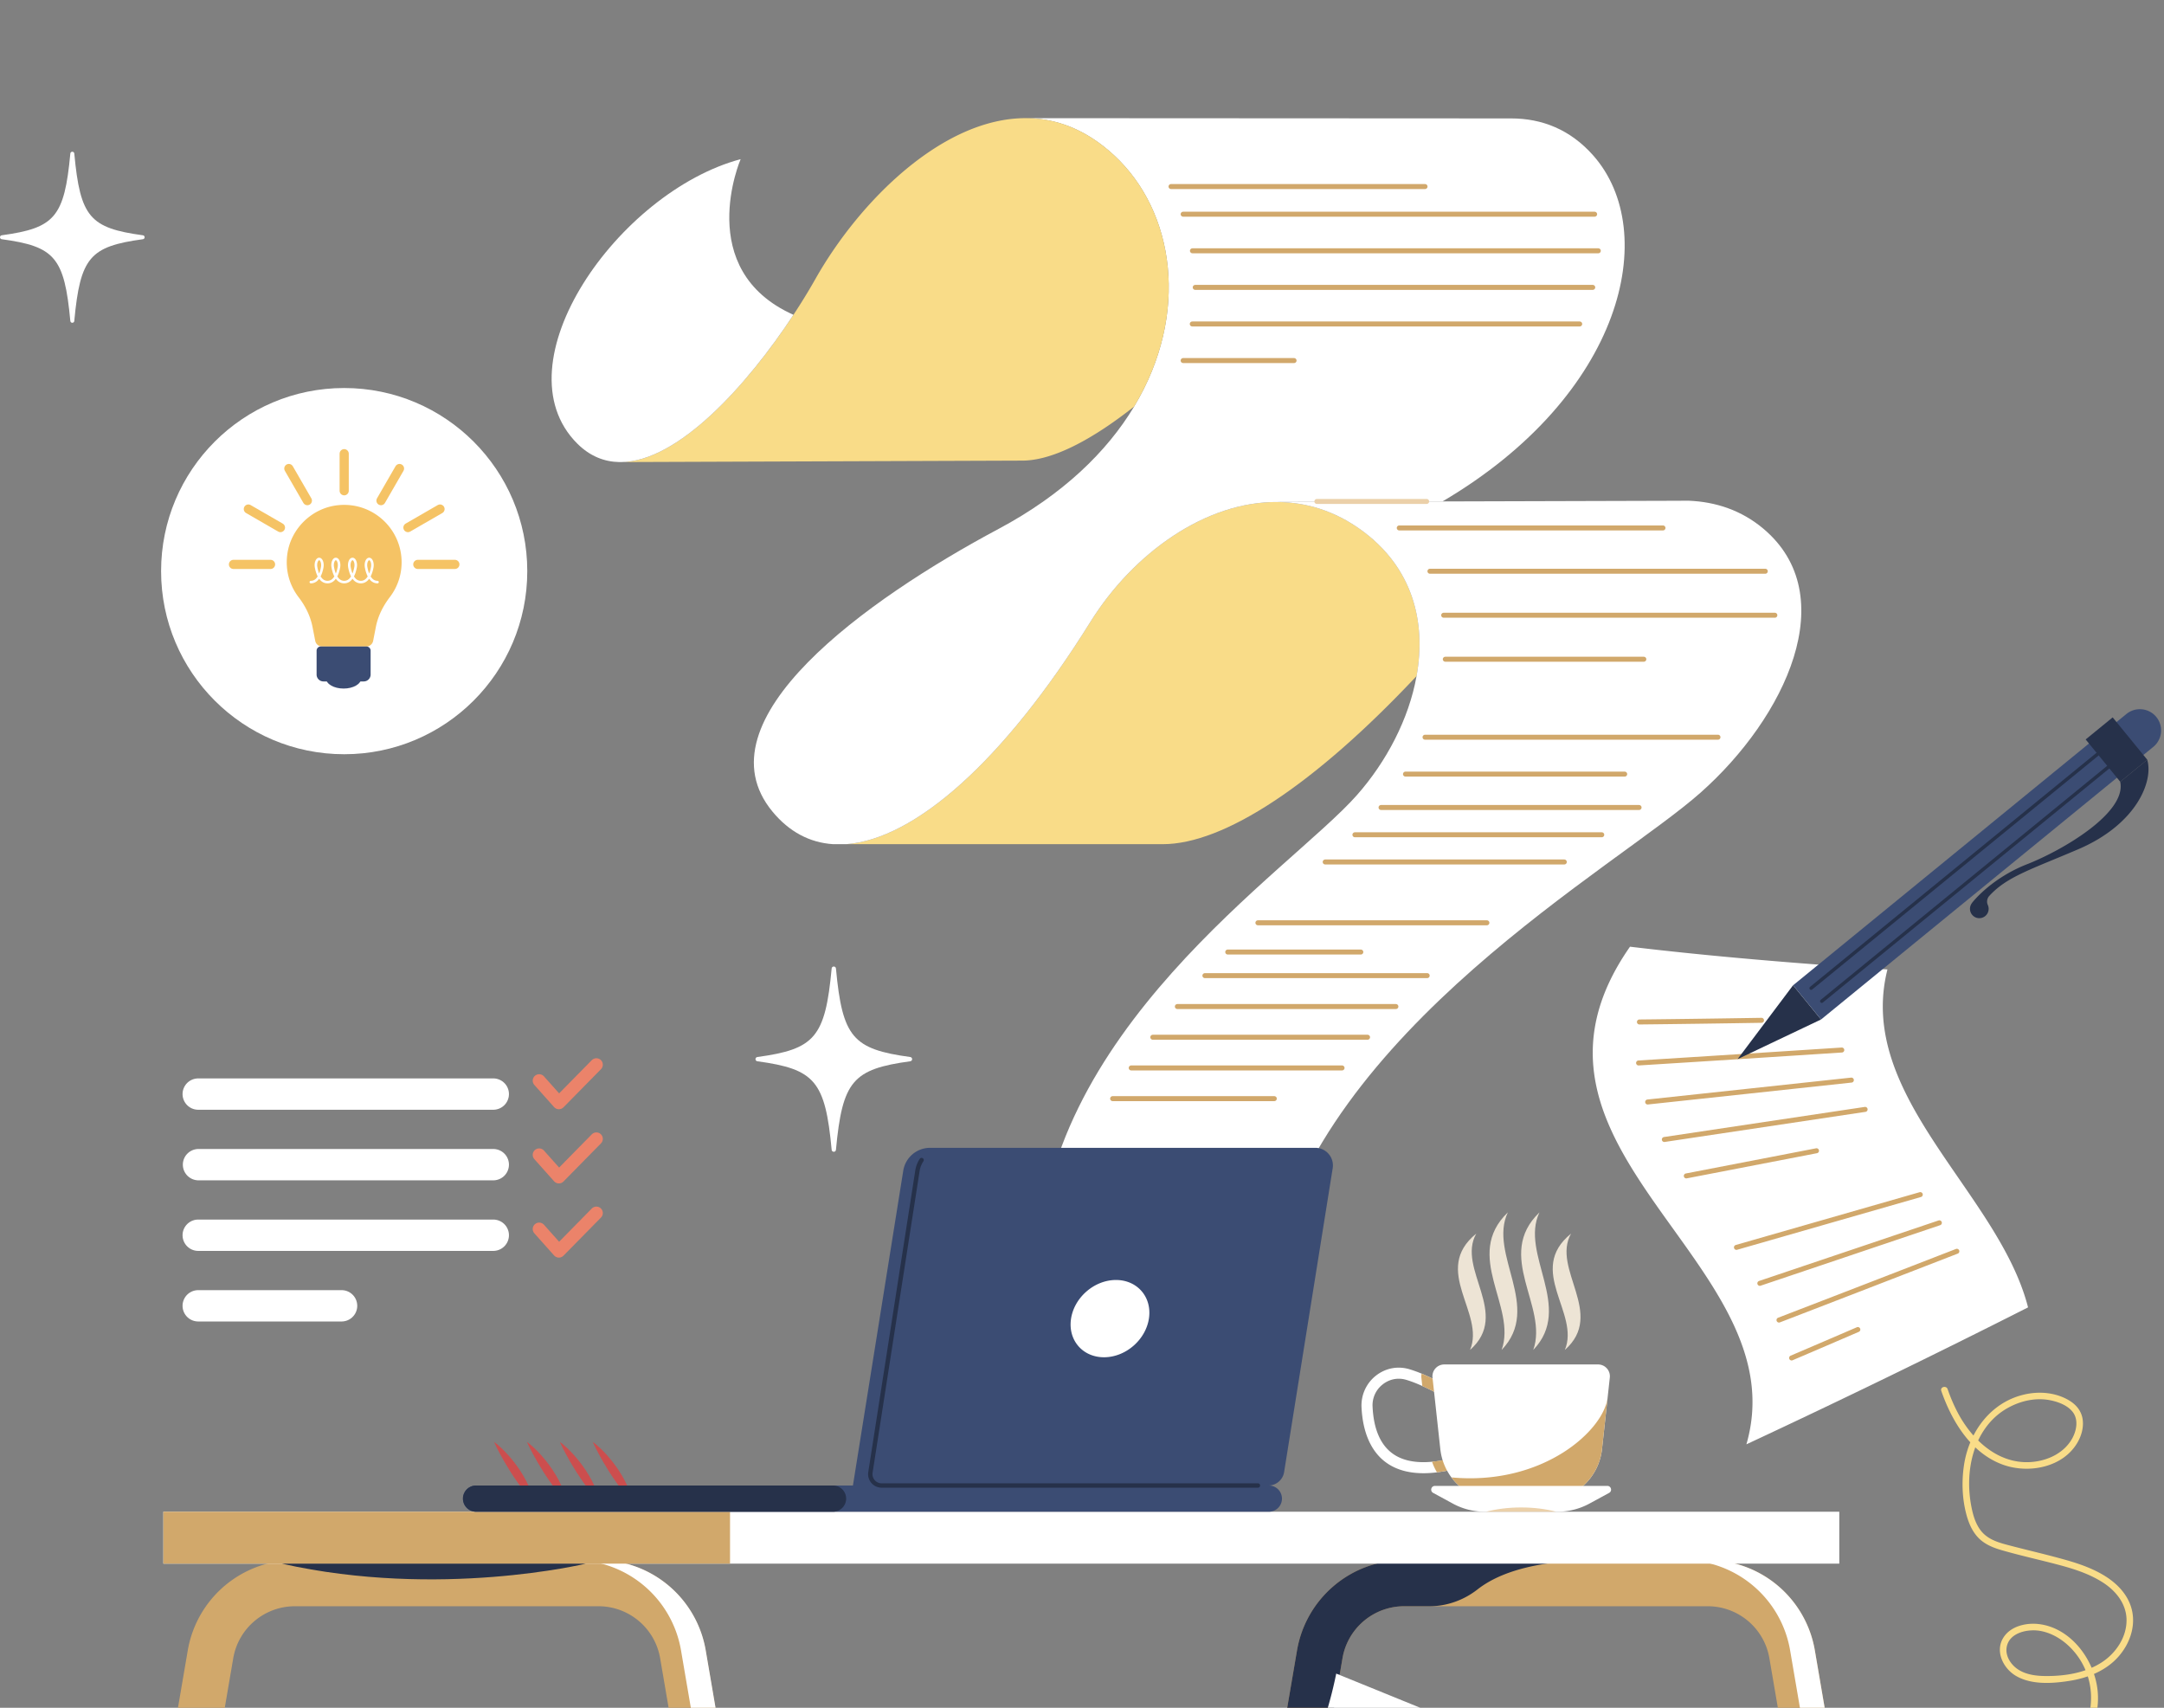 <svg xmlns="http://www.w3.org/2000/svg" width="403" height="318" fill="none" viewBox="0 0 403 318"><rect x="0" y="0" width="403" height="318" fill="#808080" stroke="none"/><g clip-path="url(#a)"><path fill="#f9dc88" d="M216.558 157.193h-58.96c12.693-.946 29.191-15.247 45.468-41.394 7.98-12.804 21.519-22.49 34.925-22.317 5.291.049 10.569 1.645 15.468 5.18 9.649 6.973 12.165 17.149 10.348 27.228-19.137 20.365-35.918 31.303-47.249 31.303"/><path fill="#fff" d="M237.991 93.47v.012c-13.405-.172-26.946 9.513-34.925 22.318-16.278 26.146-32.776 40.448-45.469 41.393h-2.48c-4.333-.295-8.151-2.296-11.268-6.076-14.032-17.002 17.578-39.539 42.105-52.625 11.956-6.371 20.182-14.362 25.251-22.783v-.012c10.41-17.284 7.538-36.324-3.695-46.747-5.279-4.897-10.876-6.947-16.498-6.947l89.993.047h.429c5.709 0 10.987 2.05 15.283 6.91 12.57 14.24 5.597 44.598-28.087 64.412h-.012z"/><path fill="#f9dc88" d="M211.204 75.695v.012c-7.722 6.09-15.431 10.325-21.421 10.055v.012l-74.17.27c10.643-.05 23.483-14.228 32.15-27.425a115 115 0 0 0 4.137-6.752c8.078-14.276 23.545-29.842 39.062-29.867h.049c5.623 0 11.22 2.05 16.499 6.948 11.23 10.423 14.103 29.463 3.694 46.747"/><path fill="#fff" d="M137.929 29.637s-8.911 20.611 9.833 28.982c-8.667 13.197-21.507 27.375-32.15 27.424h-.27c-2.811-.049-5.476-1.092-7.833-3.437-14.864-14.841 7.624-46.881 30.42-52.97M311.876 93.249l2.566-.012c5.118.196 9.869 1.804 13.883 5.156 14.927 12.46 4.174 35.182-11.612 49.189-15.775 14.018-70.413 44.082-80.05 88.519l-43.284.897c-.147-44.634 46.881-74.857 59.317-88.937 5.499-6.225 9.673-14.167 11.11-22.17 1.817-10.078-.7-20.254-10.349-27.227-4.897-3.536-10.176-5.132-15.467-5.18v-.013l30.627-.098h.012l43.076-.123h.171z"/><path stroke="#ebd0a9" stroke-linecap="round" stroke-linejoin="round" stroke-miterlimit="10" stroke-width=".928" d="M265.686 93.376h-20.448"/><path stroke="#d1a86b" stroke-linecap="round" stroke-linejoin="round" stroke-miterlimit="10" stroke-width=".928" d="M266.297 106.371h62.451M268.855 114.563h61.675M269.156 122.755h36.972M265.383 137.275h54.554M261.742 144.146h40.823M257.191 150.362h48.053M252.324 155.443h45.969M246.789 160.508h44.531M234.258 171.834h42.645M228.641 177.278h24.784M224.387 181.672h41.397M219.258 187.428h40.698M214.684 193.144h39.994M210.664 198.861h39.266M207.203 204.578h30.108M260.582 98.308h49.115M218.078 34.738h47.305M220.336 39.886h76.629M222.066 46.7h75.585M222.586 53.513h74.028M222.035 60.327h72.151M220.336 67.14h20.656"/><path fill="#cc4e4e" d="M110.398 268.525s2.849 6.387 7.51 11.393c-1.296-6.042-6.474-10.79-7.51-11.393M104.266 268.525s2.849 6.387 7.509 11.393c-1.294-6.042-6.474-10.79-7.509-11.393M98.137 268.525s2.849 6.387 7.51 11.393c-1.297-6.042-6.475-10.79-7.51-11.393M92.012 268.525s2.849 6.387 7.51 11.393c-1.295-6.042-6.475-10.79-7.51-11.393"/><path fill="#fff" d="M169.516 197.62c-10.69 1.467-12.636 3.632-13.839 16.492-.045.481-.752.481-.797 0-1.203-12.862-3.149-15.027-13.839-16.492-.461-.064-.461-.729 0-.791 10.69-1.467 12.636-3.632 13.839-16.492.045-.481.752-.481.797 0 1.203 12.861 3.149 15.027 13.839 16.492.462.062.462.727 0 .791M26.613 44.543c-9.87 1.355-11.667 3.353-12.78 15.228-.04.444-.692.444-.735 0C11.989 47.896 10.192 45.896.32 44.543c-.425-.058-.425-.672 0-.73C10.19 42.46 11.986 40.46 13.1 28.586c.04-.444.692-.444.735 0 1.11 11.874 2.907 13.874 12.779 15.227.425.058.425.672 0 .73"/><path fill="#d1a86b" d="m218.586 492.517 31.421-183.71a11.65 11.65 0 0 1 11.509-9.708h56.49a11.65 11.65 0 0 1 11.51 9.708l31.421 183.71h8.719l-31.669-185.16a20.22 20.22 0 0 0-19.981-16.851h-56.49a20.224 20.224 0 0 0-19.98 16.852l-31.669 185.159z"/><path fill="#26314a" d="m241.536 307.358-31.669 185.159h8.719l31.421-183.71a11.65 11.65 0 0 1 11.509-9.708h4.684c3.257 0 6.393-1.129 8.959-3.135 4.108-3.213 11.113-5.458 22.678-5.458h-36.322a20.22 20.22 0 0 0-19.979 16.852"/><path fill="#fff" d="M337.983 307.357a20.22 20.22 0 0 0-19.981-16.851h-4.604a20.224 20.224 0 0 1 19.981 16.851l31.669 185.16h4.604z"/><path fill="#d1a86b" d="m12.012 492.517 31.42-183.71a11.65 11.65 0 0 1 11.51-9.708h56.49a11.65 11.65 0 0 1 11.51 9.708l31.421 183.71h8.718l-31.668-185.16a20.22 20.22 0 0 0-19.981-16.851h-56.49a20.224 20.224 0 0 0-19.98 16.852L3.293 492.517z"/><path fill="#fff" d="M131.436 307.357a20.22 20.22 0 0 0-19.98-16.851h-4.604a20.224 20.224 0 0 1 19.98 16.851l31.669 185.16h4.604z"/><path fill="#fff" d="M342.531 281.5H30.421v9.667h312.11z"/><path fill="#d1a86b" d="M135.954 281.5H30.422v9.667h105.532z"/><path fill="#26314a" d="M52.477 291.167h56.622s-27.275 6.589-56.622 0"/><path fill="#3b4c73" d="M236.298 281.5H88.656a2.441 2.441 0 1 1 0-4.883h147.642a2.44 2.44 0 1 1 0 4.883"/><path fill="#26314a" d="M155.136 281.5h-66.48a2.441 2.441 0 1 1 0-4.883h66.48a2.441 2.441 0 1 1 0 4.883"/><path fill="#3b4c73" d="M236.21 276.618h-77.37l9.373-58.624a5.056 5.056 0 0 1 4.992-4.258h71.743a3.28 3.28 0 0 1 3.239 3.799l-9.048 56.584a2.97 2.97 0 0 1-2.929 2.499"/><path stroke="#26314a" stroke-linecap="round" stroke-linejoin="round" stroke-miterlimit="10" stroke-width=".814" d="M171.624 216.015a5 5 0 0 0-.767 1.978l-8.757 56.181a2.118 2.118 0 0 0 2.092 2.444h70.069"/><path fill="#fff" d="M211.131 250.56c3.233-2.847 3.876-7.402 1.435-10.174s-7.041-2.711-10.274.137-3.876 7.402-1.435 10.174 7.041 2.71 10.274-.137M265.096 274.329q2.656 0 5.865-.795l-.496-2.001c-4.964 1.232-8.733.92-11.204-.925-2.234-1.668-3.462-4.592-3.649-8.692a4.91 4.91 0 0 1 1.913-4.146c1.257-.98 2.843-1.283 4.356-.83 1.66.499 3.493 1.306 6.128 2.698l.964-1.822c-2.759-1.46-4.703-2.312-6.499-2.852-2.157-.645-4.426-.218-6.217 1.179a7.05 7.05 0 0 0-2.703 5.867c.213 4.679 1.76 8.224 4.476 10.25 1.844 1.377 4.211 2.069 7.066 2.069"/><path fill="#d1a86b" d="M266.688 272.183a25 25 0 0 0 3.774-.652l.496 2.001a28 28 0 0 1-3.355.627q-.555-.931-.915-1.976M268.002 259.637a57 57 0 0 0-3.132-1.55l-.172-1.571a2.2 2.2 0 0 1 .053-.728c1.211.502 2.565 1.154 4.214 2.027z"/><path fill="#fff" d="M278.94 279.45h8.689a10.775 10.775 0 0 0 10.711-9.608l1.454-13.326a2.2 2.2 0 0 0-2.189-2.44h-28.642a2.2 2.2 0 0 0-2.188 2.44l1.454 13.326a10.773 10.773 0 0 0 10.711 9.608"/><path fill="#d1a86b" d="m299.397 260.165-1.056 9.677a10.775 10.775 0 0 1-10.711 9.608h-8.689a10.76 10.76 0 0 1-8.636-4.342c17.034 1.584 28.419-8.769 29.092-14.943"/><path fill="#fff" d="M276.529 281.5h13.501c2.088 0 4.142-.522 5.975-1.518l3.662-1.992c.63-.343.386-1.298-.331-1.298h-32.113c-.716 0-.959.957-.33 1.298l3.662 1.992a12.5 12.5 0 0 0 5.974 1.518"/><path fill="#ebd0a9" d="M283.284 280.702c2.385 0 4.616.293 6.544.798h-13.09c1.93-.504 4.161-.798 6.546-.798"/><path fill="#ede4d5" d="M292.578 229.709c-8.41 6.829 1.732 14.819-1.16 21.665 7.635-6.718-2.556-15.101 1.16-21.665M286.695 225.755c-8.409 8.074 1.732 17.524-1.16 25.619 7.635-7.944-2.555-17.858 1.16-25.619M280.808 225.755c-8.409 8.074 1.733 17.524-1.16 25.619 7.636-7.944-2.554-17.858 1.16-25.619M274.925 229.709c-8.409 6.829 1.733 14.819-1.16 21.665 7.636-6.718-2.555-15.101 1.16-21.665"/><path fill="#fff" d="M377.684 243.447a1808 1808 0 0 1-52.454 25.503c9.823-33.884-48.012-54.935-21.675-92.665 14.499 1.735 30.652 3.11 47.944 4.236-5.968 23.633 20.714 41.528 26.185 62.926"/><path stroke="#d1a86b" stroke-linecap="round" stroke-linejoin="round" stroke-miterlimit="10" stroke-width=".928" d="M305.309 190.302c7.47-.079 15.052-.184 22.733-.309M305.152 197.936c12.492-.777 25.117-1.583 37.842-2.411M306.844 205.203c12.603-1.351 25.251-2.712 37.931-4.078M309.949 212.185l37.388-5.605M314.039 218.967l24.245-4.685M323.379 232.274l34.232-9.826M327.734 238.97c11.18-3.764 22.321-7.519 33.431-11.268M331.301 245.808c11.153-4.293 22.184-8.56 33.119-12.805M333.652 252.867a4470 4470 0 0 0 12.331-5.292"/><path fill="#fff" d="m243.288 402.42-28.198-39.853c17.211-11.807 29.621-30.452 33.755-50.927l55.272 22.479c-10.51 29.425-32.779 54.494-60.829 68.301M91.863 206.646H36.916a2.916 2.916 0 1 1 0-5.833h54.947a2.916 2.916 0 0 1 0 5.833M91.863 219.789H36.916a2.917 2.917 0 0 1 0-5.833h54.947a2.916 2.916 0 1 1 0 5.833M91.863 232.93H36.916a2.916 2.916 0 1 1 0-5.833h54.947a2.916 2.916 0 0 1 0 5.833M63.665 246.073H36.916a2.916 2.916 0 1 1 0-5.833h26.749a2.917 2.917 0 0 1 0 5.833"/><path stroke="#eb836a" stroke-linecap="round" stroke-linejoin="round" stroke-miterlimit="10" stroke-width="2.399" d="m100.406 201.23 3.676 4.121 6.982-7.098M100.406 215.045l3.676 4.121 6.982-7.099M100.406 228.858l3.676 4.121 6.982-7.098"/><path fill="#3b4c73" d="m396.368 142.867-5.005-6.127 4.64-3.79a3.957 3.957 0 0 1 5.566.56 3.957 3.957 0 0 1-.561 5.566zM395.526 143.767l-5.206-6.372-56.391 46.073 5.206 6.371z"/><path fill="#26314a" d="m333.921 183.468 5.206 6.371-15.541 7.386z"/><path stroke="#26314a" stroke-linecap="round" stroke-linejoin="round" stroke-miterlimit="10" stroke-width=".632" d="m390.635 140.424-53.354 43.589M392.616 142.851l-53.354 43.589"/><path fill="#26314a" d="m399.884 141.47-6.443-7.886-5.029 4.109 6.443 7.886z"/><path fill="#26314a" d="M387.011 158.148c10.906-4.662 14.054-12.696 12.865-16.677l-5.029 4.11c1.234 5.72-10.605 12.707-17.386 15.364-6.779 2.657-10.213 7.183-10.213 7.183l.007.008a1.745 1.745 0 0 0 .348 2.52 1.738 1.738 0 0 0 2.585-2.139 1.57 1.57 0 0 1 .279-1.694c3.291-3.583 7.596-4.849 16.544-8.675"/><path fill="#fff" d="M64.097 140.446c18.831 0 34.097-15.265 34.097-34.096 0-18.832-15.266-34.097-34.097-34.097S30 87.518 30 106.35c0 18.831 15.266 34.096 34.097 34.096"/><path fill="#f5c365" d="M74.792 104.708c0-6.307-5.461-11.341-11.914-10.627-4.755.525-8.664 4.283-9.358 9.015-.448 3.063.408 5.92 2.09 8.109 1.26 1.64 2.194 3.506 2.59 5.536l.506 2.593c.12.607.651 1.045 1.27 1.045h8.244c.619 0 1.15-.438 1.27-1.045l.505-2.591c.398-2.04 1.345-3.91 2.608-5.561a10.63 10.63 0 0 0 2.189-6.474"/><path fill="#3b4c73" d="M63.99 128.216c1.804 0 3.266-.845 3.266-1.888s-1.462-1.889-3.267-1.889-3.266.846-3.266 1.889 1.462 1.888 3.267 1.888"/><path fill="#3b4c73" d="M67.74 126.892H60.24a1.28 1.28 0 0 1-1.28-1.28v-4.449c0-.433.35-.783.783-.783h8.495c.432 0 .783.35.783.783v4.449a1.284 1.284 0 0 1-1.283 1.28"/><path stroke="#fff" stroke-linecap="round" stroke-linejoin="round" stroke-miterlimit="10" stroke-width=".475" d="M70.305 108.392c-1.274 0-1.889-1.409-2.132-2.795-.131-.746.162-1.516.579-1.516s.71.77.58 1.516c-.244 1.386-.859 2.795-2.133 2.795-1.273 0-1.888-1.409-2.132-2.795-.13-.746.163-1.516.58-1.516s.71.77.579 1.516c-.243 1.386-.858 2.795-2.132 2.795s-1.889-1.409-2.132-2.795c-.131-.746.162-1.516.579-1.516s.71.77.58 1.516c-.244 1.386-.859 2.795-2.133 2.795-1.273 0-1.888-1.409-2.132-2.795-.13-.746.163-1.516.58-1.516s.71.77.579 1.516c-.243 1.386-.858 2.795-2.132 2.795"/><path stroke="#f5c365" stroke-linecap="round" stroke-linejoin="round" stroke-miterlimit="10" stroke-width="1.708" d="M64.098 84.483v6.901M53.79 87.245l3.45 5.977M46.25 94.79l5.977 3.45M43.48 105.097h6.902M84.71 105.097h-6.901M81.946 94.79l-5.977 3.45M74.399 87.245l-3.45 5.977"/><path fill="#f9dc88" d="M361.525 259.004c1.97 5.664 5.529 11.57 11.448 13.726 4.813 1.754 11.27.535 13.953-4.181.739-1.299 1.152-2.846.911-4.34-.246-1.526-1.228-2.676-2.531-3.449-2.475-1.469-5.506-1.727-8.277-1.098-6.268 1.425-10.315 6.937-11.265 13.09-.49 3.18-.355 6.575.549 9.675.425 1.456 1.089 2.886 2.165 3.977 1.146 1.16 2.679 1.787 4.218 2.234 3.676 1.069 7.431 1.87 11.126 2.87 2.747.745 5.513 1.672 7.908 3.243 2.32 1.523 4.189 3.838 4.289 6.715.115 3.305-1.959 6.386-4.671 8.12-3.02 1.929-6.725 2.519-10.253 2.51-1.815-.005-3.747-.217-5.297-1.245-1.314-.87-2.362-2.472-2.102-4.098.45-2.796 4.018-3.483 6.345-3.045 2.968.558 5.564 2.66 7.195 5.137 3.654 5.554 2.485 12.632-1.787 17.495a17.8 17.8 0 0 1-3.69 3.184c-.66.428-.047 1.492.619 1.059 5.237-3.396 8.976-9.583 8.238-15.964-.652-5.633-4.985-11.493-10.919-12.198-2.384-.283-5.292.38-6.63 2.555-1.578 2.564.019 5.746 2.416 7.123 2.929 1.682 6.851 1.395 10.06.872 3.341-.543 6.7-1.905 8.978-4.495 2.006-2.283 3.166-5.365 2.56-8.405-.532-2.665-2.351-4.774-4.552-6.263-2.329-1.575-5.051-2.543-7.739-3.308-3.681-1.046-7.42-1.884-11.116-2.868-1.728-.461-3.479-1.048-4.663-2.466-1.064-1.276-1.556-2.948-1.87-4.55-.66-3.362-.588-6.93.417-10.217.963-3.15 2.855-6.016 5.658-7.81 2.505-1.603 5.634-2.436 8.59-1.849 1.499.298 3.243.941 4.201 2.196 1.111 1.456.702 3.514-.142 4.991-1.359 2.381-3.905 3.757-6.552 4.19-6.52 1.07-11.762-3.539-14.66-8.943a31 31 0 0 1-1.945-4.5c-.257-.739-1.443-.42-1.183.33"/></g><defs><clipPath id="a"><path fill="#fff" d="M0 0h403v318H0z"/></clipPath></defs></svg>